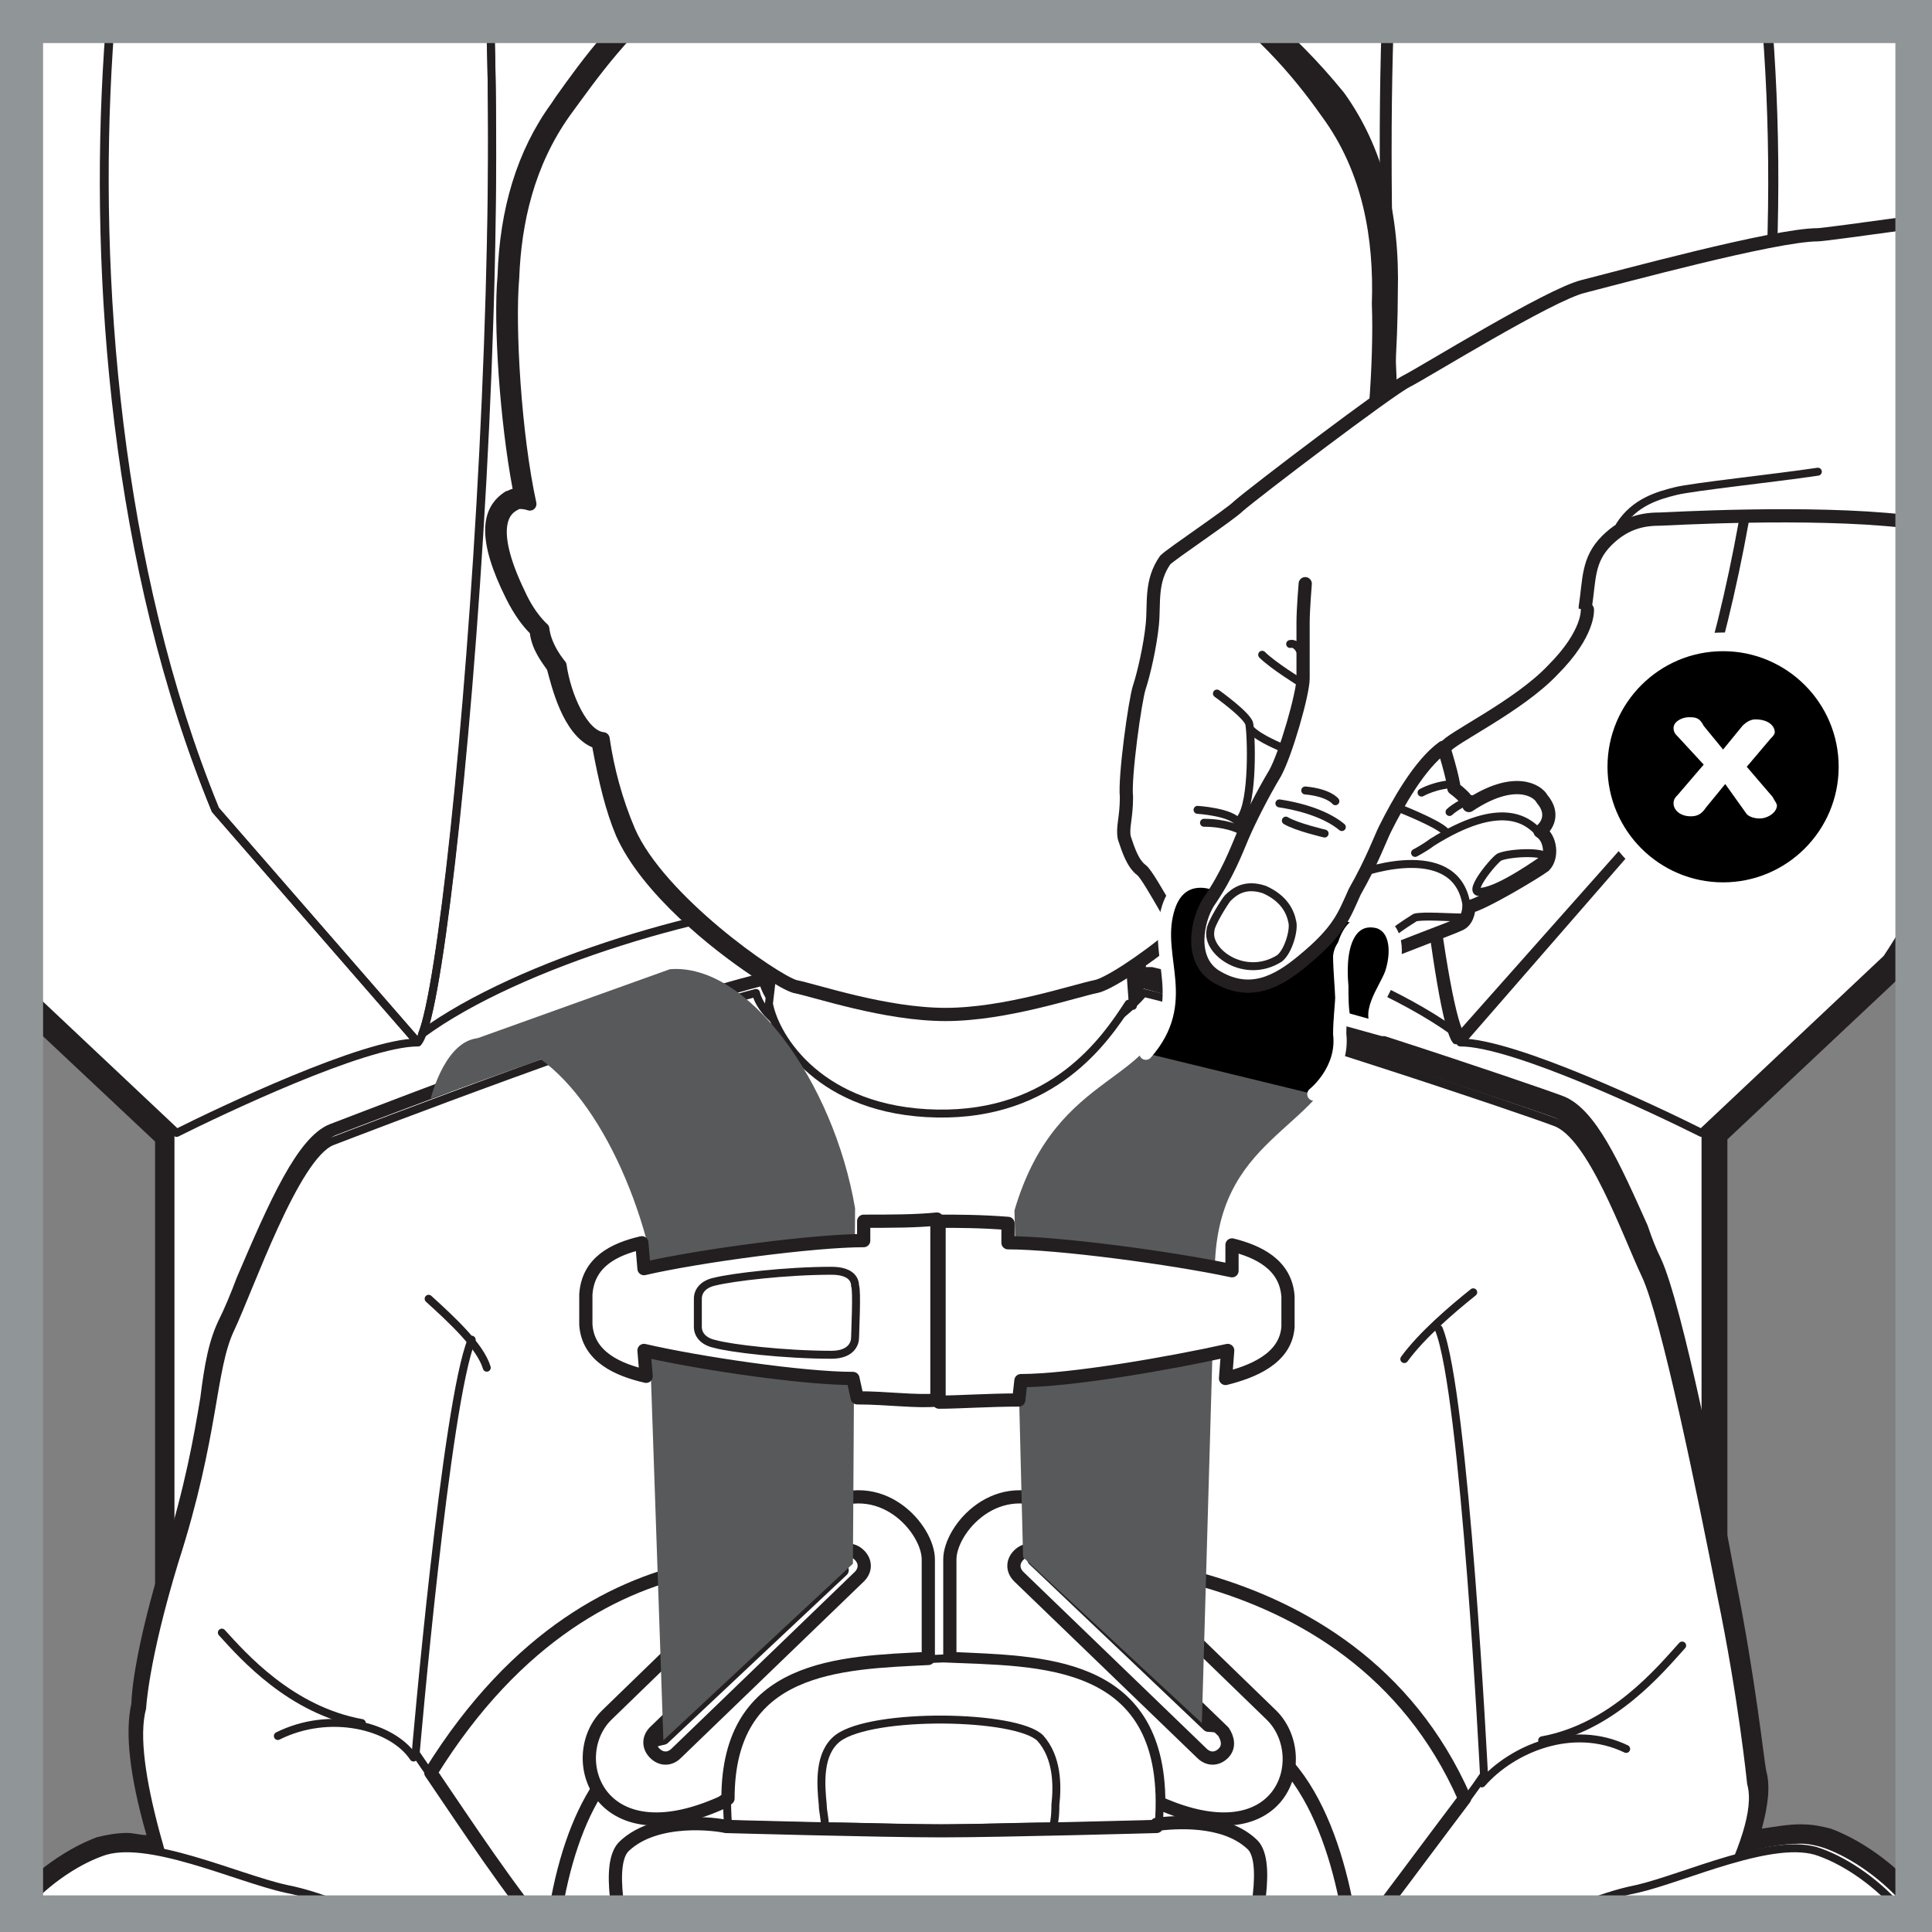 <?xml version="1.0" encoding="utf-8"?>
<!-- Generator: Adobe Illustrator 25.2.3, SVG Export Plug-In . SVG Version: 6.00 Build 0)  -->
<svg version="1.1" id="Layer_1" xmlns="http://www.w3.org/2000/svg" xmlns:xlink="http://www.w3.org/1999/xlink" x="0px" y="0px"
	 viewBox="0 0 89.7 89.7" style="enable-background:new 0 0 89.7 89.7;" xml:space="preserve">
<rect x="0" y="0" width="89.7" height="89.7" fill="#808080" stroke="none"/>
<style type="text/css">
	.st0{clip-path:url(#SVGID_2_);fill:#231F20;}
	
		.st1{clip-path:url(#SVGID_2_);fill:none;stroke:#231F20;stroke-width:0.369;stroke-linecap:round;stroke-linejoin:round;stroke-miterlimit:10;}
	.st2{clip-path:url(#SVGID_2_);fill:#FFFFFF;}
	
		.st3{clip-path:url(#SVGID_2_);fill:none;stroke:#231F20;stroke-width:0.614;stroke-linecap:round;stroke-linejoin:round;stroke-miterlimit:10;}
	.st4{clip-path:url(#SVGID_2_);fill:#58595B;}
	.st5{clip-path:url(#SVGID_2_);fill:none;stroke:#231F20;stroke-width:0.369;stroke-linecap:round;stroke-linejoin:round;}
	.st6{clip-path:url(#SVGID_2_);}
	
		.st7{clip-path:url(#SVGID_2_);fill:none;stroke:#FFFFFF;stroke-width:0.614;stroke-linecap:round;stroke-linejoin:round;stroke-miterlimit:10;}
	
		.st8{clip-path:url(#SVGID_2_);fill:none;stroke:#FFFFFF;stroke-width:0.867;stroke-linecap:round;stroke-linejoin:round;stroke-miterlimit:10;}
	.st9{fill:#909598;}
</style>
<g>
	<defs>
		<rect id="SVGID_1_" x="0" width="89.7" height="89.7"/>
	</defs>
	<clipPath id="SVGID_2_">
		<use xlink:href="#SVGID_1_"  style="overflow:visible;"/>
	</clipPath>
	<path class="st0" d="M101.6-27.5c4.8,0,9.8,3.9,10.8,18.6c1.5,24.2-3,56.7-4.2,70.2c-0.3,3.9-1.5,14.7-1.5,14.7
		c1-0.7,2.6-1.1,4.3-1.1c3.9,0,8.5,2.1,9.6,7.3c2.1,0.6,5.8,4.1,4.9,10.9l-6.3,23.2c-0.9,3.4-4,8.1-5.8,9.6
		c-1.7,1.4-14.4,10.9-19.8,30.6c3.1,6,6.6,25,7.1,30.8l-0.5,8.6c0.5,3.2-2.2,7-8.1,7H-6.6c-6.5,0-8.6-3.8-8.1-7l-0.5-8.6
		c0.5-5.7,3.9-24.1,6.9-30.5c-5.3-20-18.2-29.5-19.9-30.9c-1.8-1.6-4.9-6.2-5.8-9.6L-40.3,93c-1-6.8,2.8-10.3,4.9-10.9
		c1.2-5.2,5.8-7.3,9.6-7.3c1.7,0,3.3,0.4,4.3,1.1c0,0-1.2-10.9-1.5-14.7c-1.2-13.5-5.8-45.9-4.2-70.2c0.9-14.7,6-18.6,10.8-18.6
		c3.1,0,6.1,1.7,7.7,3.1c12.2,10.7,20.3,12.8,27,13h48.7c6.7-0.2,14.8-2.3,27-13C95.5-25.8,98.5-27.5,101.6-27.5 M101.6-28.5
		c-3.4,0-6.5,1.7-8.3,3.3c-7,6.1-15.6,12.5-26.3,12.7H18.3C7.6-12.7-1-19.1-8-25.2c-1.8-1.6-5-3.3-8.3-3.3
		c-8.7,0-11.2,10.6-11.8,19.6c-1.2,19.3,1.4,43.6,3.1,59.7c0.5,4.2,0.8,7.8,1.1,10.6c0.2,2.9,1,9.7,1.3,13c-0.9-0.3-2-0.5-3.1-0.5
		c-4.3,0-9.1,2.3-10.5,7.5c-2.6,1.2-6,5.1-5,11.8c0,0,0,0.1,0,0.1l6.3,23.2c0.9,3.5,4.1,8.4,6.1,10.1c0.1,0.1,0.2,0.2,0.4,0.3
		c11.6,9.4,16.8,21.3,19,29.7c-3.1,6.9-6.4,24.8-6.9,30.5c0,0,0,0.1,0,0.1l0.5,8.5c-0.3,1.9,0.2,3.8,1.4,5.2
		c1.1,1.3,3.4,2.9,7.7,2.9h98.7c3.2,0,5.9-1.1,7.6-3c1.2-1.4,1.8-3.3,1.5-5l0.5-8.5c0,0,0-0.1,0-0.1c-0.5-5.8-3.9-24.3-7-30.8
		c2.3-8.4,7.5-20.1,19-29.4c0.2-0.1,0.3-0.2,0.4-0.3c2.1-1.7,5.3-6.6,6.2-10.1l6.3-23.2c0,0,0-0.1,0-0.1c1-6.7-2.4-10.6-5-11.8
		c-1.4-5.2-6.2-7.5-10.5-7.5c-1.1,0-2.2,0.2-3.1,0.5c0.3-3.3,1.1-10.1,1.3-13c0.2-2.8,0.6-6.3,1.1-10.4c1.7-16.1,4.4-40.5,3.1-59.9
		C112.8-17.9,110.3-28.5,101.6-28.5"/>
	<path class="st1" d="M120.6,82.1L120.6,82.1c-1.7-7.5-10.6-8.5-14-6.1c0,0,1.2-10.9,1.5-14.7c1.2-13.5,5.7-45.9,4.2-70.2
		C110.8-33.1,98-28,93.9-24.4c-12.2,10.7-20.3,12.8-27,13H18.3c-6.7-0.2-14.8-2.3-27-13c-4.1-3.6-16.9-8.7-18.4,15.5
		c-1.5,24.2,3.1,56.7,4.2,70.2c0.3,3.9,1.5,14.7,1.5,14.7c-3.3-2.3-12-1.4-13.9,5.7l0.1,0.4c-1.6,6.9,4.8,25,16.3,31l7.2,10.3
		c-0.2,1.7,1.4,4.3,3.1,6.6c1.7,2.3,8,11.4,18.2,12.6c6.3,0.7,19.7,1.3,33.1,1c13.4,0.3,26.8-0.3,33.1-1
		c10.2-1.2,16.5-10.3,18.2-12.6c1.7-2.3,3.3-4.9,3.1-6.6l7.2-10.3C115.8,107.1,122.2,89,120.6,82.1z"/>
	<path class="st1" d="M-0.3,96.6C-8,79.1-18.7,76.2-21.4,76c-3.3-2.3-12-1.4-13.9,5.7l0.1,0.4c-1.6,6.9,4.8,25,16.3,31l7.2,10.3
		c-0.2,1.7,1.4,4.3,3.1,6.6c1.7,2.3,8,11.4,18.2,12.6c6.3,0.7,19.7,1.3,33.1,1c13.4,0.3,26.8-0.3,33.1-1
		c10.2-1.2,16.5-10.3,18.2-12.6c1.7-2.3,3.3-4.9,3.1-6.6l7.2-10.3c11.5-6,17.9-24.1,16.3-31c-1.6-7.3-10-8.4-13.6-6.3l-0.2,0.2
		c-2.7,0.2-14.7,3.5-21.1,20.6"/>
	<path class="st1" d="M85.7,96.6c3.4-9.2,8.5-14.4,12.9-17.2c1.4-14.4,6-75.8,4.8-87.9c-1.3-12.7-6.3-17.7-10-15.5
		C81.5-13.7,73.5-11.6,66.9-11.5H18.3c-6.5-0.2-14.5-2.3-26.4-12.5c-3.7-2.5-8.8,2.4-10.1,15.4c-1.2,12.1,3.4,73.6,4.8,87.9
		c4.1,2.9,9,8,13.1,17.2"/>
	<path class="st2" d="M12.5,91.3c-2.4-0.2-4.9-2.5-4.9-6.2V52.7l-8.5-7.9c0,0-0.1-0.1-0.1-0.1C-10.8,30-9.1-1.2-5.8-9.9
		c0.3-0.7,0.8-2.1,3.3-3.1c6.1-2.2,9.7-3.2,11.7-3.2c0.2,0,0.4,0,0.6,0c2.8,0.2,9.4,1,11.2,3.7c0.2,0.1,0.7,0.4,1.2,0.4
		c0,0,5.9,0.1,7.7,0.1c2.1,0,3.6,1.9,4,3.8c0.3,1.5,1.8,2.7,3,2.9c1.1,0.2,3.5,0.4,5.2,0.4c0.2,0,0.4,0,0.6,0h1.6c0.2,0,0.4,0,0.7,0
		c1.6,0,4.1-0.2,5.2-0.4c1.2-0.3,2.7-1.4,3-2.9c0.4-1.8,1.9-3.8,4-3.8c1.8,0,7.7-0.1,7.7-0.1c0.6,0,1.1-0.3,1.2-0.4
		c1.9-2.7,8.5-3.5,11.2-3.7c0.2,0,0.3,0,0.5,0c2.1,0,5.7,1,11.7,3.2c2.5,0.9,3.1,2.3,3.3,3.1c3.3,8.7,4.9,39.9-4.9,54.6
		c0,0,0,0.1-0.1,0.1l-8.5,7.9v32.4c0,3.7-2.5,6-4.9,6.2c0,0,0,0,0,0H12.5z"/>
	<path class="st0" d="M77.9-15.7c2,0,5.6,1,11.6,3.2c2.2,0.8,2.8,2,3,2.8c3.1,8.3,5.1,39.2-4.9,54.2L79,52.5v32.6
		c0,3.3-2.1,5.5-4.4,5.7H46.4h-5.6H12.5c-2.3-0.2-4.4-2.4-4.4-5.7V52.5l-8.6-8.1c-10-14.9-8-45.9-4.9-54.2c0.3-0.8,0.8-1.9,3-2.8
		c6-2.2,9.6-3.2,11.6-3.2c0.2,0,0.4,0,0.5,0c4,0.3,9.4,1.3,10.9,3.5c0,0,0.7,0.6,1.6,0.6c0,0,5.9,0.1,7.7,0.1c1.8,0,3.1,1.7,3.5,3.4
		c0.4,1.7,2,3,3.4,3.3c1.2,0.3,3.7,0.5,5.3,0.5c0.2,0,0.5,0,0.7,0h1.6c0.2,0,0.4,0,0.7,0c1.6,0,4.1-0.2,5.3-0.5
		c1.4-0.3,3-1.6,3.4-3.3c0.4-1.7,1.8-3.4,3.5-3.4c1.8,0,7.7-0.1,7.7-0.1c0.9,0,1.6-0.6,1.6-0.6c1.5-2.3,7-3.2,10.9-3.5
		C77.6-15.7,77.7-15.7,77.9-15.7 M77.9-16.7c-0.2,0-0.4,0-0.6,0c-3.5,0.3-9.6,1.1-11.5,3.8c-0.2,0.1-0.5,0.3-0.9,0.3
		c-0.1,0-6,0.1-7.7,0.1c-2.3,0-4.1,2.1-4.5,4.2C52.4-7,51.1-6,50.1-5.8C49-5.6,46.7-5.4,45-5.4c-0.2,0-0.4,0-0.6,0c0,0,0,0-0.1,0
		h-1.6c0,0,0,0,0,0c-0.2,0-0.4,0-0.6,0c-1.6,0-4-0.2-5.1-0.4C36-6,34.8-7,34.5-8.3c-0.4-2-2.2-4.2-4.5-4.2c-1.7,0-7.6-0.1-7.7-0.1
		c-0.3,0-0.7-0.2-0.9-0.3c-2-2.7-8.1-3.5-11.6-3.8c-0.2,0-0.4,0-0.6,0c-2.1,0-5.8,1-11.9,3.3c-2.4,0.9-3.2,2.2-3.6,3.3
		c-1.6,4.1-2.9,14-2.5,25C-8.5,24-7,36.5-1.3,45c0,0.1,0.1,0.1,0.2,0.2l8.3,7.8v32.1c0,4,2.7,6.5,5.3,6.7c0,0,0.1,0,0.1,0h28.3h5.6
		h28.3c0,0,0.1,0,0.1,0c2.6-0.2,5.3-2.7,5.3-6.7V52.9l8.3-7.8c0.1-0.1,0.1-0.1,0.2-0.2c3.1-4.7,7-13.7,7.5-30.1
		c0.4-11-1-20.9-2.5-25c-0.4-1.1-1.2-2.4-3.6-3.3C83.7-15.7,80-16.7,77.9-16.7"/>
	<path class="st1" d="M92.5-9.7c-0.3-0.8-0.8-1.9-3-2.8c-6.5-2.4-10.2-3.4-12.1-3.2c-0.1,0-0.3,0-0.4,0.1l-0.1,0.2
		c4.4-0.8,9.6,30.4,0.3,53l-9.4,10.8c2.5,0,9.2,3.2,11.2,4.2l8.6-8.1C97.6,29.5,95.7-1.4,92.5-9.7z"/>
	<path class="st1" d="M21.1-11.9c-0.3-0.1-0.4-0.3-0.4-0.3c-1.4-2.2-6.6-2.8-10.5-3.5l0.1,0.2C5.9-16.2,0.8,15,10,37.6l9.4,10.8
		c1.7-1.6,5.7-48.1,1.8-59.9C21.2-11.6,21.1-11.7,21.1-11.9z"/>
	<path class="st1" d="M77.1,37.6c9.3-22.5,4.1-53.8-0.3-53l0.1-0.2c-3.9,0.6-9.1,1.3-10.5,3.5c0,0-0.1,0.1-0.4,0.2
		c0,0.2-0.1,0.3-0.1,0.3c-3.9,11.7,0.1,57.9,1.7,59.9L77.1,37.6z"/>
	<path class="st1" d="M66.1-11.6c0,0,0-0.1,0.1-0.3c-0.3,0.2-0.7,0.3-1.2,0.3c0,0-5.9,0.1-7.7,0.1c-1.8,0-3.1,1.7-3.5,3.4
		c-0.4,1.7-2,3-3.4,3.3c-1.4,0.3-4.5,0.5-5.9,0.4h-1.6c-1.5,0.1-4.5-0.1-5.9-0.4c-1.4-0.3-3-1.6-3.4-3.3c-0.4-1.7-1.8-3.4-3.5-3.4
		c-1.8,0-7.7-0.1-7.7-0.1c-0.5,0-0.9-0.2-1.2-0.3v0c0,0.2,0.1,0.2,0.1,0.2C24.9-0.2,21.3,44,19.6,48c4.5-3.3,13.6-6,19.3-6.3h-0.6
		c0,0,2.1-0.1,5.3-0.1c3.2,0,5.3,0.1,5.3,0.1h-0.6c5.8,0.3,15.2,3.1,19.6,6.5C66.1,46.3,62.2,0.1,66.1-11.6z"/>
	<path class="st1" d="M10,37.6c-9.3-22.5-4.1-53.8,0.3-53l-0.1-0.2c-0.1,0-0.3-0.1-0.4-0.1c-1.8-0.2-5.5,0.8-12.1,3.2
		c-2.2,0.8-2.7,2-3,2.8c-3.1,8.3-5.1,39.2,4.9,54.2l8.6,8.1c2-1,8.7-4.2,11.2-4.2L10,37.6z"/>
	<path class="st2" d="M13.1,142.7c-1.2,0-2.2-0.1-3-0.4c-1.3-0.4-2.4-1.1-3.3-1.9c-0.3-0.2-0.5-0.5-0.7-0.7c-0.4-0.5-0.7-0.9-1-1.3
		c-0.3-0.4-0.6-0.8-0.8-1c-0.1-0.1-0.2-0.2-0.4-0.4l-0.1-0.1c-0.1-0.2-0.3-0.4-0.4-0.6c-0.1-0.2-0.3-0.5-0.4-0.8c0,0,0-0.1-0.1-0.1
		c-0.2-0.4-0.3-0.7-0.4-1c-0.2-0.4-0.4-1.2-0.4-2.3c0-0.2,0-0.4,0-0.6c0-1.9,0.2-4.5,0.8-5.4c0.1-0.1,0.2-0.3,0.3-0.4
		c0.1-0.2,0.3-0.4,0.4-0.6c0.8-1.7,1.2-3.5,1.2-3.5c0.4-2-1.4-7.3-2.9-11.6l-0.1-0.4c-0.1-0.4-0.4-0.8-0.6-1.1
		c-0.3-0.4-0.6-0.8-0.7-1.3c-0.1-0.4-0.1-0.9-0.1-1.5c0-0.5,0-1.1-0.1-1.6c-0.3-1.4-0.5-2.5-0.7-3.4c-0.5-2.5-0.8-3.8-0.9-6.8
		c-0.2-4.2,3.4-7.3,6-8.3c0.4-0.1,0.8-0.2,1.2-0.2c0.4,0,0.8,0,1.4,0.1c-0.9-3.1-1.1-5.2-0.8-6.5c0,0,0.1-2.2,1.5-6.8
		c1-3.2,1.4-5.6,1.7-7.3c0.3-1.5,0.5-2.7,0.9-3.6c0.2-0.4,0.5-1.1,0.8-1.9c1.4-3.5,2.7-6.4,4.1-6.9c3.4-1.3,14.7-5.6,19.7-6.9
		c0,0,0.1,0,0.1,0c0.1,0,0.1,0,0.2,0c0,0,0.1,0.1,0.1,0.1l0-0.4c-2-1.3-5.5-4.1-6.6-6.7c-0.5-1.2-0.9-2.5-1.2-4.2
		c-1.2-0.4-1.8-2.3-2.1-3.6c-0.2-0.2-0.7-0.9-0.8-1.7c-0.2-0.2-0.7-0.7-1.1-1.6c-1.5-3.2-0.8-4.1-0.1-4.6c0.1-0.1,0.3-0.1,0.5-0.1
		c-0.6-3.2-1-7.9-0.7-10.2c0.1-3.1,0.9-5.7,2.5-7.9l0.2-0.3c2.5-3.5,6.6-9.3,17.1-9.3c7.9,0,14.2,3.2,18.7,9.5
		c1.7,2.4,2.6,5.5,2.5,9.2c0,2.2-0.2,6.4-0.7,8.9c0,0,0.1,0,0.1,0c0.2,0,0.4,0,0.5,0.1c0.7,0.5,1.5,1.4-0.1,4.6
		c-0.4,0.9-0.9,1.4-1.1,1.6c-0.1,0.8-0.6,1.5-0.8,1.7c-0.2,1.3-1,3.4-2.3,3.6c-0.3,1.6-0.6,3-1.1,4.2c-1.1,2.5-4.3,5.1-6.2,6.4
		l0.1,0.8c0,0,0.1-0.1,0.1-0.1c0.1-0.1,0.2-0.1,0.3-0.1c0,0,0.1,0,0.1,0c5.4,1.4,17.8,5.5,19.1,6c1.5,0.6,2.7,3.5,3.8,5.8
		c0.2,0.6,0.5,1.1,0.7,1.5c1,2.1,2.8,11.1,3.5,14.9c0.9,4.7,1.4,8.7,1.4,8.8c0.2,0.7,0.1,1.7-0.4,3.1c0.9-0.2,1.7-0.3,2.3-0.3
		c0.5,0,0.9,0.1,1.2,0.2c2.6,0.9,6.2,4.1,6,8.3c-0.1,2.8-0.4,4.2-0.9,6.3c-0.2,1-0.5,2.2-0.8,3.8c-0.1,0.4-0.1,1-0.1,1.6
		c0,0.6,0,1.1-0.1,1.5c-0.2,0.6-0.5,1-0.7,1.3c-0.2,0.3-0.5,0.6-0.6,1.1l-0.1,0.3c-1.5,4.3-3.4,9.6-3,11.7c0,0,0.4,1.9,1.2,3.6
		c0.1,0.1,0.2,0.3,0.4,0.5c0.1,0.2,0.2,0.3,0.3,0.5c0,0,0.1,0.1,0.1,0.1c0.1,0.2,0.1,0.3,0.2,0.5c0,0.1,0,0.2,0.1,0.2
		c0.2,0.9,0.4,2.4,0.4,3.9c0,1-0.1,2.8-0.5,3.6c-0.1,0.2-0.2,0.5-0.3,0.9l-0.1,0.2c-0.1,0.3-0.3,0.5-0.4,0.7
		c-0.2,0.2-0.3,0.4-0.4,0.6l-0.1,0.1c-0.1,0.2-0.3,0.3-0.4,0.4c-0.2,0.2-0.5,0.5-0.7,0.9l-0.1,0.1c-0.1,0.2-0.3,0.4-0.4,0.6
		c-0.9,1.1-2.2,2.5-4.7,3.3c-0.7,0.2-1.7,0.4-2.8,0.4c-4,0-9.7-1.7-11.7-2.6c-0.2-0.1-0.3-0.1-0.4-0.2c-0.1-0.1-0.3-0.2-0.4-0.3
		c-0.2-0.2-0.4-0.4-0.5-0.7c-0.2-0.4-0.4-1.1-0.5-2c0-0.3-0.1-0.6-0.1-0.8c0-0.6,0-1.2,0.1-1.7c0.1-0.6,0.2-1.1,0.4-1.5
		c0.1-0.2,0.2-0.5,0.3-0.8l0.4,0l-0.3-0.1c0.1-0.3,0.2-0.5,0.3-0.8c0-0.3,0.1-0.5,0.2-0.8l0.2-1c0.1-0.3,0.1-0.6,0.2-0.9
		c0.1-0.3,0.2-0.6,0.2-0.9c0.2-0.7,0.4-1.3,0.6-1.9c0.2-0.7,0.4-1.2,0.6-1.6c0.2-0.4,0.4-0.8,0.6-1l0.2-0.4l-0.8-0.8
		c-0.1-0.1-0.1-0.2-0.1-0.3l0.5-4.3c-0.1-0.2-0.1-0.7,0.3-2.7c0.1-0.6,0.2-1.5,0.3-2.2c0.1-0.7,0.1-1.4,0.2-2c0-0.2,0.2-1.2,0.3-2
		c0.1-0.7,0.2-1.3,0.2-1.4c0.8-4.9,0.6-6.3,0.3-6.7c-0.4,0.2-0.9,0.4-1.4,0.5c0,0-0.1,0-0.1,0c0,0,0,0-0.1,0
		c-0.2,0.1-0.4,0.1-0.6,0.2c-0.1,0-5.7,0.7-9.5,0.7c-1,0-1.9-0.1-2.5-0.1c-0.1,0-0.2-0.1-0.3-0.2c-4.1,0.3-7.7,0.5-10.8,0.5
		c-2,0-4.3-0.1-6.7-0.2c-0.5,0.1-1.3,0.1-2.3,0.1c-3.8,0-9.4-0.6-9.5-0.6c-0.2,0-0.4-0.1-0.6-0.2c0,0,0,0-0.1,0c0,0-0.1,0-0.1,0
		c-0.5-0.2-0.9-0.3-1.3-0.5c0,0-0.1,0-0.1,0.1c-0.5,0.6-0.4,2.9,0.2,6.8c0,0.2,0.1,0.8,0.2,1.5c0.1,0.8,0.2,1.7,0.2,2
		c0.1,0.6,0.2,1.3,0.2,2c0.1,0.8,0.2,1.6,0.3,2.3c0.4,2,0.3,2.5,0.2,2.7l0.4,4.3c0,0.1,0,0.2-0.1,0.3l-0.8,0.8l0.2,0.4
		c0.2,0.3,0.3,0.6,0.5,1c0.2,0.5,0.4,1,0.6,1.6c0.2,0.6,0.4,1.2,0.6,1.8c0.1,0.4,0.2,0.7,0.2,0.9c0.1,0.4,0.2,0.7,0.2,0.9l0.2,1
		c0.1,0.3,0.1,0.5,0.1,0.7l-0.3,0.1l0.3,0c0.1,0.2,0.2,0.5,0.3,0.8l-0.3,0.2l0.3-0.1c0.1,0.3,0.2,0.5,0.3,0.8
		c0.2,0.4,0.3,0.9,0.4,1.5c0.1,0.5,0.1,1.1,0.1,1.7c-0.1,1.2-0.3,2.3-0.6,2.9c-0.1,0.2-0.2,0.4-0.4,0.6c-0.1,0.1-0.2,0.2-0.3,0.2
		c-0.2,0.1-0.3,0.2-0.5,0.2c-0.6,0.3-1.6,0.6-2.7,0.9c-0.6,0.2-1.2,0.3-1.9,0.5c-1.1,0.3-2.1,0.5-3.1,0.6c-0.8,0.1-1.5,0.2-2.1,0.3
		c-0.4,0-0.7,0.1-1,0.1C13.5,142.6,13.3,142.7,13.1,142.7"/>
	<path class="st0" d="M43.2-4.2c10.5,0,15.8,5.7,18.4,9.4c2,2.7,2.5,6,2.4,8.9c0,2.6-0.2,7.1-0.8,9.3c0.2-0.1,0.4-0.1,0.6-0.1
		c0.1,0,0.3,0,0.3,0.1c0.4,0.2,1.4,0.9-0.2,4.2c-0.5,1.1-1.1,1.6-1.1,1.6c-0.1,0.9-0.8,1.7-0.8,1.7c-0.2,1.4-1,3.4-2.1,3.4
		c0,0-0.1,0-0.1,0c-0.2,1.4-0.6,2.9-1.2,4.3c-1,2.4-4.2,5-6.2,6.3l0.1,1.7c0.2-0.2,0.5-0.5,0.6-0.7c5.4,1.4,17.8,5.5,19.1,6
		c1.7,0.7,3.3,5.2,4.2,7.1c0.9,1.9,2.6,10.2,3.5,14.8c0.9,4.8,1.4,8.8,1.4,8.8c0.2,0.9-0.1,2.1-0.6,3.5c1-0.3,2-0.5,2.9-0.5
		c0.4,0,0.8,0.1,1.1,0.2c2.5,0.9,5.9,4,5.8,8c-0.2,4.1-0.8,5-1.8,10.1c-0.2,0.9,0,2.4-0.2,3c-0.3,1-1,1.4-1.4,2.4
		c-1.6,4.5-3.5,10-3.1,12.1c0,0,0.4,1.9,1.2,3.7c0.1,0.2,0.3,0.4,0.4,0.5c0,0,0,0,0,0c0.1,0.2,0.2,0.3,0.3,0.4c0,0,0,0.1,0.1,0.1
		c0.1,0.1,0.1,0.2,0.1,0.4c0,0.1,0,0.1,0.1,0.2c0.2,0.9,0.4,2.4,0.4,3.8c0,1.5-0.1,2.8-0.5,3.4c0,0,0,0,0,0
		c-0.1,0.3-0.2,0.6-0.3,0.9c0,0.1,0,0.1-0.1,0.1c-0.1,0.3-0.3,0.5-0.4,0.7c0,0,0,0,0,0c-0.1,0.2-0.3,0.4-0.4,0.6
		c0,0-0.1,0.1-0.1,0.1c-0.1,0.1-0.2,0.3-0.3,0.3c-0.3,0.2-0.5,0.5-0.8,0.9c-0.1,0.2-0.3,0.4-0.5,0.6c-0.9,1.1-2.1,2.4-4.5,3.2
		c-0.8,0.2-1.7,0.4-2.7,0.4c-4.1,0-9.7-1.7-11.5-2.5c-0.1-0.1-0.3-0.1-0.4-0.2c0,0,0,0,0,0c-0.1-0.1-0.2-0.1-0.3-0.2c0,0,0,0,0,0
		c-0.2-0.2-0.3-0.3-0.4-0.5c-0.2-0.4-0.4-1.1-0.5-1.9c0-0.3,0-0.5-0.1-0.8c0-0.6,0-1.1,0.1-1.7c0.1-0.5,0.2-1,0.3-1.4
		c0.1-0.2,0.2-0.5,0.3-0.8c0,0,0-0.1,0.1-0.1c0.1-0.3,0.2-0.5,0.3-0.8v0c0,0,0-0.1,0-0.1c0-0.2,0.1-0.5,0.2-0.7c0-0.1,0-0.1,0-0.2
		c0.1-0.2,0.1-0.5,0.2-0.7c0,0,0-0.1,0-0.1c0.1-0.3,0.1-0.6,0.2-0.9c0,0,0,0,0-0.1c0.1-0.3,0.2-0.6,0.2-0.8c0,0,0-0.1,0-0.1
		c0.2-0.6,0.4-1.2,0.6-1.8c0,0,0,0,0,0c0.2-0.6,0.4-1.1,0.6-1.6c0.2-0.4,0.4-0.7,0.5-1l0.3-0.6l-1-1l0.5-4.4c0,0,0,0,0,0
		c0,0-0.2-0.1,0.3-2.5c0.3-1.2,0.3-3,0.5-4.3c0.1-0.4,0.4-3,0.4-3.4c0.8-5.2,0.6-6.8,0.1-7.1c-0.5,0.2-1,0.4-1.5,0.6
		c0,0,0-0.1,0-0.1c-0.2,0.1-0.5,0.2-0.7,0.3c0,0-5.6,0.7-9.4,0.7c-1,0-1.8,0-2.4-0.1c0,0,0.2-0.1,0.4-0.3c-4,0.3-8,0.5-11.5,0.5
		c-2.1,0-4.4-0.1-6.7-0.2c-0.6,0.1-1.4,0.1-2.3,0.1c-3.8,0-9.4-0.6-9.4-0.6c-0.2,0-0.5-0.1-0.7-0.2c0,0,0,0,0,0.1
		c-0.5-0.2-1-0.3-1.4-0.5c-0.8,0.1-1.1,1.5-0.3,7.3c0.1,0.4,0.3,3,0.4,3.4c0.2,1.3,0.3,3,0.5,4.3c0.5,2.4,0.3,2.5,0.2,2.5h0l0.5,4.4
		l-1,1l0.3,0.6c0.2,0.3,0.3,0.6,0.5,1h0v0c0.2,0.5,0.4,1,0.6,1.6c0,0,0,0,0,0c0.2,0.6,0.4,1.2,0.5,1.8c0,0,0,0.1,0,0.1
		c0.1,0.3,0.1,0.6,0.2,0.8c0,0,0,0,0,0.1c0.1,0.3,0.1,0.6,0.2,0.9c0,0,0,0.1,0,0.1c0.1,0.2,0.1,0.5,0.2,0.7c0,0.1,0,0.1,0,0.2
		c0.1,0.3,0.1,0.5,0.1,0.7c0,0,0,0.1,0,0.1c0.1,0.3,0.2,0.6,0.3,0.8c0,0,0,0.1,0,0.1c0.1,0.3,0.2,0.6,0.3,0.8
		c0.2,0.4,0.3,0.8,0.3,1.4c0.1,0.5,0.1,1.1,0.1,1.7c-0.1,1.1-0.3,2.2-0.6,2.7c-0.1,0.2-0.2,0.4-0.4,0.5c0,0,0,0,0,0l0,0
		c-0.1,0.1-0.2,0.1-0.3,0.2c0,0,0,0,0,0c-0.1,0.1-0.2,0.1-0.4,0.2c-0.6,0.3-1.5,0.6-2.6,0.9c-0.6,0.2-1.2,0.3-1.9,0.5
		c-1,0.2-2.1,0.5-3.1,0.6c-0.7,0.1-1.4,0.2-2.1,0.3c-0.3,0-0.7,0.1-1,0.1c-0.2,0-0.4,0-0.6,0c-1.1,0-2.1-0.1-2.9-0.4
		c-1.4-0.5-2.4-1.2-3.2-1.9c-0.3-0.2-0.5-0.5-0.7-0.7c-0.8-0.9-1.3-1.8-1.8-2.3v0c-0.1-0.1-0.2-0.2-0.3-0.3c0,0-0.1-0.1-0.1-0.1
		c-0.1-0.2-0.3-0.3-0.4-0.6c0,0,0,0,0,0c-0.1-0.2-0.3-0.5-0.4-0.7c0,0,0-0.1,0-0.1c0,0,0,0,0-0.1c-0.1-0.3-0.2-0.6-0.3-0.9
		c0,0,0,0,0,0c-0.2-0.4-0.4-1.3-0.4-2.2c0-0.2,0-0.4,0-0.6c0-2,0.3-4.4,0.7-5.2l0,0c0.1-0.1,0.2-0.3,0.3-0.4c0,0,0,0,0,0
		c0.1-0.2,0.2-0.3,0.4-0.5h0c0.8-1.8,1.3-3.7,1.3-3.7c0.4-2.2-1.5-7.6-3-12.2c-0.3-1-1.1-1.4-1.3-2.4c-0.2-0.7,0-2.1-0.1-3.1
		C-0.4,99-0.8,98-1,93.9c-0.2-3.9,3.3-7,5.8-8c0.3-0.1,0.7-0.2,1.1-0.2c0.6,0,1.2,0.1,1.8,0.2c-0.8-2.8-1.3-5.4-0.9-6.9
		c0,0,0.1-2.2,1.5-6.8c1.8-6,1.6-8.9,2.6-10.8c0.9-1.9,3-8,4.7-8.7c1.3-0.5,14.3-5.5,19.7-6.9c0.1,0.3,0.3,0.7,0.7,1.1
		c-0.1-0.2-0.1-0.3-0.2-0.5l0.2-1.4c-1.9-1.2-5.5-4-6.7-6.6c-0.6-1.4-1-3-1.2-4.3c-1.1-0.1-1.8-2.1-2-3.4c0,0-0.8-0.7-0.8-1.7
		c0,0-0.6-0.5-1.1-1.6c-1.6-3.3-0.6-3.9-0.2-4.2c0.1-0.1,0.2-0.1,0.3-0.1c0.1,0,0.2,0,0.4,0c-0.7-3.2-1.1-8.2-0.8-10.5
		c0.1-2.6,0.7-5.3,2.4-7.7C28.6,1.8,32.6-4.2,43.2-4.2 M43.2-4.9C32.5-4.9,28.3,1,25.8,4.5l-0.2,0.3c-1.6,2.2-2.4,4.9-2.5,8
		c-0.2,2.2,0.1,6.7,0.7,9.9c-0.1,0-0.2,0.1-0.3,0.1c-1.3,0.8-1.3,2.4,0,5c0.4,0.8,0.8,1.3,1.1,1.6c0.1,0.8,0.6,1.4,0.8,1.7
		c0.2,0.7,0.7,3,2.1,3.6c0.3,1.6,0.6,2.9,1.1,4.1c1.2,2.7,4.5,5.3,6.3,6.5c-5.1,1.3-16.2,5.6-19.6,6.9c-1.5,0.6-2.8,3.6-4.3,7.1
		c-0.3,0.8-0.6,1.5-0.8,1.9c-0.5,1-0.7,2.1-0.9,3.7C9,66.7,8.6,69,7.6,72.2c-1.3,4.2-1.5,6.4-1.5,6.9c-0.3,1.3-0.1,3.3,0.7,6.1
		c-0.3,0-0.6-0.1-0.9-0.1c-0.5,0-1,0.1-1.4,0.2c-2.7,1-6.4,4.3-6.2,8.6c0.1,3,0.4,4.4,0.9,6.9c0.2,0.9,0.4,2,0.7,3.4
		c0.1,0.4,0.1,1,0.1,1.5c0,0.6,0,1.2,0.1,1.6c0.2,0.6,0.5,1.1,0.8,1.4c0.2,0.3,0.4,0.6,0.6,1l0.1,0.4c1.4,4.2,3.2,9.5,2.9,11.4
		c0,0-0.4,1.8-1.2,3.4c-0.1,0.2-0.3,0.4-0.4,0.5c-0.1,0.2-0.2,0.3-0.3,0.5c-0.6,1-0.8,3.9-0.8,5.5c0,0.2,0,0.4,0,0.6
		c0.1,1.1,0.2,2,0.5,2.5c0.1,0.3,0.2,0.6,0.4,0.9c0,0,0,0,0,0.1c0,0,0,0.1,0.1,0.1c0.1,0.3,0.3,0.5,0.4,0.8c0.1,0.2,0.3,0.4,0.5,0.6
		l0.1,0.1c0.2,0.2,0.3,0.3,0.4,0.4c0,0,0,0,0,0c0.2,0.2,0.5,0.5,0.7,0.9c0.3,0.4,0.6,0.8,1,1.3c0.2,0.3,0.5,0.5,0.7,0.8
		c1,0.9,2.1,1.5,3.4,2c0.8,0.3,1.9,0.4,3.1,0.4c0.2,0,0.4,0,0.7,0c0.3,0,0.7,0,1.1-0.1c0.7-0.1,1.4-0.2,2.2-0.3
		c1-0.2,2.1-0.4,3.2-0.6c0.6-0.2,1.3-0.3,1.9-0.5c1.1-0.3,2.1-0.7,2.7-1c0.2-0.1,0.3-0.2,0.5-0.2c0,0,0,0,0,0
		c0.1-0.1,0.2-0.2,0.4-0.3c0,0,0,0,0,0c0.2-0.2,0.4-0.5,0.5-0.7c0.4-0.6,0.6-1.8,0.7-3c0-0.6,0-1.2-0.1-1.8
		c-0.1-0.6-0.2-1.1-0.4-1.6c-0.1-0.2-0.2-0.5-0.3-0.8l0,0l0-0.1c-0.1-0.2-0.2-0.5-0.3-0.8c0,0,0,0,0-0.1c0-0.2-0.1-0.5-0.1-0.7
		l0-0.1c-0.1-0.3-0.1-0.5-0.2-0.7l0-0.1c-0.1-0.3-0.1-0.6-0.2-0.9l0-0.1c-0.1-0.3-0.1-0.6-0.2-0.9l0-0.1c-0.2-0.6-0.4-1.3-0.6-1.8
		c-0.2-0.7-0.4-1.2-0.6-1.7c-0.2-0.4-0.4-0.8-0.6-1.1l-0.1-0.1l0.6-0.6c0.1-0.1,0.2-0.3,0.2-0.6l-0.4-4.2c0.1-0.3,0.1-1-0.2-2.8
		c-0.1-0.6-0.2-1.4-0.3-2.2c-0.1-0.7-0.1-1.4-0.2-2c0-0.2-0.1-1.2-0.2-1.9c-0.1-0.7-0.1-1.3-0.2-1.5c-0.7-4.8-0.5-6.1-0.3-6.5
		c0.4,0.2,0.8,0.3,1.1,0.4c0.1,0,0.1,0,0.2,0c0.2,0.1,0.4,0.1,0.6,0.2c0.2,0,5.7,0.7,9.5,0.7c1,0,1.7,0,2.3-0.1
		c2.4,0.1,4.6,0.2,6.6,0.2c3,0,6.5-0.2,10.6-0.5c0.1,0.1,0.2,0.2,0.4,0.2c0.6,0.1,1.4,0.2,2.5,0.2c3.8,0,9.3-0.6,9.5-0.7
		c0.2,0,0.4-0.1,0.6-0.2c0.1,0,0.1,0,0.2,0c0.3-0.1,0.7-0.2,1.1-0.4c0.1,0.5,0.2,2-0.5,6.2c0,0.2-0.1,0.8-0.2,1.5
		c-0.1,0.8-0.2,1.7-0.2,1.9c-0.1,0.6-0.2,1.3-0.2,2c-0.1,0.8-0.2,1.6-0.3,2.2c-0.4,1.8-0.4,2.4-0.3,2.8l-0.5,4.2
		c0,0.2,0,0.4,0.2,0.6l0.6,0.6l-0.1,0.1c-0.2,0.3-0.4,0.6-0.6,1c-0.2,0.5-0.4,1-0.6,1.6c-0.2,0.6-0.4,1.2-0.6,1.9c0,0,0,0,0,0
		c-0.1,0.3-0.2,0.6-0.2,0.9l0,0.1c-0.1,0.3-0.2,0.6-0.2,0.9l0,0.1l0,0c-0.1,0.2-0.1,0.5-0.2,0.7l0,0.2c-0.1,0.3-0.1,0.5-0.2,0.7
		c0,0,0,0.1,0,0.1c-0.1,0.3-0.2,0.5-0.3,0.7l0,0.1l0,0.1c-0.1,0.3-0.2,0.5-0.3,0.7c-0.2,0.4-0.3,0.9-0.4,1.6
		c-0.1,0.5-0.1,1.1-0.1,1.8c0,0.3,0,0.6,0.1,0.9c0.1,0.6,0.2,1.5,0.6,2.1c0.1,0.3,0.3,0.5,0.5,0.7c0,0,0,0,0,0
		c0.1,0.1,0.2,0.2,0.3,0.3c0,0,0,0,0,0c0.1,0.1,0.3,0.2,0.5,0.2c2,0.9,7.7,2.6,11.8,2.6c1.2,0,2.1-0.1,2.9-0.4
		c2.5-0.8,3.9-2.3,4.8-3.4c0.2-0.2,0.3-0.4,0.4-0.6l0.1-0.1c0.3-0.4,0.5-0.7,0.7-0.8c0.1-0.1,0.2-0.2,0.4-0.4l0.1-0.1
		c0.2-0.2,0.3-0.4,0.5-0.6c0.1-0.2,0.3-0.5,0.4-0.8l0.1-0.2c0.2-0.3,0.3-0.6,0.4-0.9c0.5-0.9,0.5-2.7,0.5-3.7c0-1.5-0.2-3-0.4-4
		c0-0.1,0-0.2-0.1-0.3c-0.1-0.2-0.1-0.3-0.2-0.5c0-0.1-0.1-0.1-0.1-0.2c-0.1-0.1-0.2-0.3-0.3-0.5c-0.1-0.2-0.2-0.3-0.4-0.5
		c-0.8-1.7-1.2-3.5-1.2-3.5c-0.4-1.9,1.5-7.2,3-11.5l0.1-0.3c0.1-0.4,0.3-0.7,0.6-1c0.3-0.4,0.6-0.8,0.8-1.4c0.1-0.4,0.1-1,0.1-1.6
		c0-0.5,0-1.1,0.1-1.5c0.3-1.6,0.6-2.8,0.8-3.8c0.5-2.2,0.8-3.5,1-6.4c0.2-4.3-3.5-7.6-6.2-8.6c-0.4-0.1-0.8-0.2-1.4-0.2
		s-1.1,0.1-1.8,0.2c0.3-1.1,0.4-2,0.2-2.7c-0.1-0.5-0.5-4.3-1.4-8.8c-0.7-3.8-2.5-12.9-3.5-15c-0.2-0.4-0.4-0.9-0.6-1.5
		c-1.3-2.9-2.4-5.4-3.9-6c-1.3-0.5-13.7-4.7-19.1-6c-0.1,0-0.1,0-0.2,0c0,0,0,0-0.1,0l0-0.1c1.9-1.3,5-3.9,6.1-6.4
		c0.5-1.1,0.9-2.4,1.1-4c1.5-0.4,2.1-2.9,2.3-3.7c0.3-0.3,0.7-0.9,0.8-1.7c0.2-0.3,0.7-0.8,1.1-1.6c1.3-2.6,1.2-4.2,0-5
		c-0.1-0.1-0.3-0.1-0.4-0.2c0.5-2.5,0.7-6.4,0.7-8.6c0.1-3.7-0.7-6.8-2.5-9.3C57.6-1.6,51.2-4.9,43.2-4.9"/>
	<path class="st2" d="M81.3,82.8c0,0-0.4-4-1.4-8.8c-0.9-4.6-2.6-12.9-3.5-14.8c-0.9-1.9-2.5-6.5-4.2-7.1c-1.3-0.5-13.7-4.7-19.1-6
		c-1.2,1.4-3.8,3.4-9.6,3.3c-5.7-0.1-8.1-2-8.4-3.3c-5.4,1.4-18.4,6.4-19.7,6.9c-1.7,0.7-3.8,6.8-4.7,8.7c-0.9,1.9-0.7,4.9-2.6,10.8
		c-1.4,4.6-1.5,6.8-1.5,6.8c-0.7,2.6,1.4,8.6,2.9,12.7c0.7,2,6.2,5.4,6.6,7.2c6.7,1,17.4,2.2,26.1,2.2c9.7-0.1,23.3-1.6,30.5-2.5
		c2-1.1,3.1-2.1,3.8-4C78.2,90.7,82,85.3,81.3,82.8"/>
	<path class="st1" d="M81.3,82.8c0,0-0.4-4-1.4-8.8c-0.9-4.6-2.6-12.9-3.5-14.8c-0.9-1.9-2.5-6.5-4.2-7.1c-1.3-0.5-13.7-4.7-19.1-6
		c-1.2,1.4-3.8,3.4-9.6,3.3c-5.7-0.1-8.1-2-8.4-3.3c-5.4,1.4-18.4,6.4-19.7,6.9c-1.7,0.7-3.8,6.8-4.7,8.7c-0.9,1.9-0.7,4.9-2.6,10.8
		c-1.4,4.6-1.5,6.8-1.5,6.8c-0.7,2.6,1.4,8.6,2.9,12.7c0.7,2,6.2,5.4,6.6,7.2c6.7,1,17.4,2.2,26.1,2.2c9.7-0.1,23.3-1.6,30.5-2.5
		c2-1.1,3.1-2.1,3.8-4C78.2,90.7,82,85.3,81.3,82.8z"/>
	<path class="st1" d="M57.6,97.2c0,0,9.7-12.4,11.3-14.8c0,0-0.9-17.8-2.1-20.7"/>
	<path class="st1" d="M68.8,82.8c1.4-1.6,4.2-2.8,6.7-1.6"/>
	<path class="st1" d="M71.6,80.8c3.3-0.6,5.5-3.3,6.5-4.4"/>
	<path class="st1" d="M30.7,97.2c0,0-9.8-13.4-11.4-15.8c0,0,1.4-16.3,2.6-19.2"/>
	<path class="st1" d="M19.2,81.6c-1-1.5-3.9-2.2-6.3-1"/>
	<path class="st1" d="M16.8,80c-3.3-0.6-5.5-3.1-6.5-4.2"/>
	<path class="st1" d="M22.6,63.5c-0.3-1-1.6-2.2-2.7-3.2"/>
	<path class="st1" d="M65.2,63.1c0.8-1.1,2.2-2.3,3.2-3.1"/>
	<path class="st2" d="M43.5,51.7c5.4,0.1,7.8-3.4,8.9-5.1c0.1,0,0.1,0,0.2,0.1l-0.3-4.1c-1.2,1-2.3,1.7-2.7,1.8
		c-0.8,0.2-3.4,1.1-5.8,1.1c-2.3,0-4.9-0.9-5.8-1.1c-0.3-0.1-1-0.5-1.9-1.2l-0.4,3.4C36,48.2,38.1,51.6,43.5,51.7"/>
	<path class="st1" d="M43.5,51.7c5.4,0.1,7.8-3.4,8.9-5.1c0.1,0,0.1,0,0.2,0.1l-0.3-4.1c-1.2,1-2.3,1.7-2.7,1.8
		c-0.8,0.2-3.4,1.1-5.8,1.1c-2.3,0-4.9-0.9-5.8-1.1c-0.3-0.1-1-0.5-1.9-1.2l-0.4,3.4C36,48.2,38.1,51.6,43.5,51.7z"/>
	<path class="st2" d="M24,100.5c0,0,8.8,1,11.9,0.5c0,0-12.9-8.8-13.5-9.1c-0.4-0.2-5.5-3.5-9.1-4.2C11,87.2,6.8,85.2,4.7,86
		c-2.5,0.9-5.9,4-5.8,8c0.2,4.1,0.6,5.1,1.6,10.2c0.2,0.9,0,2.4,0.1,3c0.3,1,1,1.4,1.3,2.4c1.5,4.5,3.4,10,3,12.2
		c0,0-0.4,1.9-1.3,3.7c-0.3,0.4-0.5,0.7-0.7,1c-0.7,1.2-1,6.6-0.3,8c0.4,1.3,1.2,2.4,1.6,2.7c1,0.9,1.9,3.5,5.7,4.8
		c3.8,1.3,12-1,14.3-2c0.6-0.3,0.9-0.6,1.1-1c0.6-1.1,0.8-4.3,0.2-5.8c-0.2-0.5-0.4-1.1-0.7-1.7c0,0,0-0.1,0-0.1c-0.4-2-1.1-5.1-2-7
		l-0.8-1.6l1-1l-0.5-4.4c0,0,0.3,0.1-0.2-2.5c-0.2-1.2-0.3-3-0.5-4.3c-0.1-0.4-0.3-3-0.4-3.4C20.2,96.9,22.5,100.4,24,100.5"/>
	<path class="st1" d="M24,100.5c0,0,8.8,1,11.9,0.5c0,0-12.9-8.8-13.5-9.1c-0.4-0.2-5.5-3.5-9.1-4.2C11,87.2,6.8,85.2,4.7,86
		c-2.5,0.9-5.9,4-5.8,8c0.2,4.1,0.6,5.1,1.6,10.2c0.2,0.9,0,2.4,0.1,3c0.3,1,1,1.4,1.3,2.4c1.5,4.5,3.4,10,3,12.2
		c0,0-0.4,1.9-1.3,3.7c-0.3,0.4-0.5,0.7-0.7,1c-0.7,1.2-1,6.6-0.3,8c0.4,1.3,1.2,2.4,1.6,2.7c1,0.9,1.9,3.5,5.7,4.8
		c3.8,1.3,12-1,14.3-2c0.6-0.3,0.9-0.6,1.1-1c0.6-1.1,0.8-4.3,0.2-5.8c-0.2-0.5-0.4-1.1-0.7-1.7c0,0,0-0.1,0-0.1c-0.4-2-1.1-5.1-2-7
		l-0.8-1.6l1-1l-0.5-4.4c0,0,0.3,0.1-0.2-2.5c-0.2-1.2-0.3-3-0.5-4.3c-0.1-0.4-0.3-3-0.4-3.4C20.2,96.9,22.5,100.4,24,100.5z"/>
	<path class="st2" d="M65.3,100.5c0,0-8.8,1-11.9,0.5c0,0,12.9-8.8,13.5-9.1c0.4-0.2,5.5-3.5,9.1-4.2c2.2-0.5,6.4-2.5,8.5-1.7
		c2.5,0.9,5.9,4,5.8,8c-0.2,4.1-0.8,5-1.8,10.1c-0.2,0.9,0,2.4-0.2,3c-0.3,1-1,1.4-1.4,2.4c-1.6,4.5-3.5,10-3.1,12.1
		c0,0,0.4,1.9,1.2,3.7c0.3,0.4,0.5,0.7,0.7,1c0.7,1.2,1,6.6,0.2,8c-0.4,1.3-1.3,2.4-1.7,2.7c-1,0.9-2,3.5-5.8,4.8
		c-3.8,1.3-12-1.1-14.2-2.2c-0.6-0.3-0.9-0.6-1.1-1c-0.6-1.1-0.8-4.3-0.1-5.8c0.2-0.5,0.4-1.1,0.7-1.7c0,0,0-0.1,0-0.1
		c0.4-2,1.2-5.1,2.1-7l0.9-1.6l-1-1l0.5-4.4c0,0-0.3,0.1,0.3-2.5c0.3-1.2,0.3-3,0.5-4.3c0.1-0.4,0.4-3,0.4-3.4
		C69.1,96.6,66.9,100.4,65.3,100.5"/>
	<path class="st1" d="M65.3,100.5c0,0-8.8,1-11.9,0.5c0,0,12.9-8.8,13.5-9.1c0.4-0.2,5.5-3.5,9.1-4.2c2.2-0.5,6.4-2.5,8.5-1.7
		c2.5,0.9,5.9,4,5.8,8c-0.2,4.1-0.8,5-1.8,10.1c-0.2,0.9,0,2.4-0.2,3c-0.3,1-1,1.4-1.4,2.4c-1.6,4.5-3.5,10-3.1,12.1
		c0,0,0.4,1.9,1.2,3.7c0.3,0.4,0.5,0.7,0.7,1c0.7,1.2,1,6.6,0.2,8c-0.4,1.3-1.3,2.4-1.7,2.7c-1,0.9-2,3.5-5.8,4.8
		c-3.8,1.3-12-1.1-14.2-2.2c-0.6-0.3-0.9-0.6-1.1-1c-0.6-1.1-0.8-4.3-0.1-5.8c0.2-0.5,0.4-1.1,0.7-1.7c0,0,0-0.1,0-0.1
		c0.4-2,1.2-5.1,2.1-7l0.9-1.6l-1-1l0.5-4.4c0,0-0.3,0.1,0.3-2.5c0.3-1.2,0.3-3,0.5-4.3c0.1-0.4,0.4-3,0.4-3.4
		C69.1,96.6,66.9,100.4,65.3,100.5z"/>
	<path class="st2" d="M64.1,23.4c-0.2-0.1-0.5-0.1-0.9,0c0.6-2.2,0.9-6.7,0.8-9.3c0.1-3-0.4-6.2-2.4-8.9C59,1.5,53.7-4.2,43.2-4.2
		c-10.6,0-14.5,6-17,9.4c-1.7,2.4-2.3,5.1-2.4,7.7c-0.2,2.3,0.1,7.3,0.8,10.5c-0.3-0.1-0.6-0.1-0.7,0c-0.4,0.2-1.4,0.9,0.2,4.2
		c0.5,1.1,1.1,1.6,1.1,1.6c0.1,0.9,0.8,1.7,0.8,1.7c0.2,1.4,1,3.3,2,3.4c0.2,1.4,0.6,2.9,1.2,4.3c1.4,3.2,6.7,6.9,7.7,7.2
		c1,0.2,4.2,1.3,7,1.3c2.8,0,6-1.1,7-1.3c1-0.2,6.3-3.9,7.7-7.2c0.6-1.4,1-3,1.2-4.3c1.2,0.1,2-2,2.2-3.4c0,0,0.8-0.7,0.8-1.7
		c0,0,0.6-0.5,1.1-1.6C65.5,24.3,64.5,23.7,64.1,23.4"/>
	<path class="st3" d="M64.1,23.4c-0.2-0.1-0.5-0.1-0.9,0c0.6-2.2,0.9-6.7,0.8-9.3c0.1-3-0.4-6.2-2.4-8.9C59,1.5,53.7-4.2,43.2-4.2
		c-10.6,0-14.5,6-17,9.4c-1.7,2.4-2.3,5.1-2.4,7.7c-0.2,2.3,0.1,7.3,0.8,10.5c-0.3-0.1-0.6-0.1-0.7,0c-0.4,0.2-1.4,0.9,0.2,4.2
		c0.5,1.1,1.1,1.6,1.1,1.6c0.1,0.9,0.8,1.7,0.8,1.7c0.2,1.4,1,3.3,2,3.4c0.2,1.4,0.6,2.9,1.2,4.3c1.4,3.2,6.7,6.9,7.7,7.2
		c1,0.2,4.2,1.3,7,1.3c2.8,0,6-1.1,7-1.3c1-0.2,6.3-3.9,7.7-7.2c0.6-1.4,1-3,1.2-4.3c1.2,0.1,2-2,2.2-3.4c0,0,0.8-0.7,0.8-1.7
		c0,0,0.6-0.5,1.1-1.6C65.5,24.3,64.5,23.7,64.1,23.4z"/>
	<path class="st2" d="M48,72.4l8.1,7.7c4.5,0.2,6.2,6,6.7,10.1c-0.2,0.6,2.4-3,5.2-6.7C62.7,71.4,48,72.4,48,72.4"/>
	<path class="st3" d="M48,72.4l8.1,7.7c4.5,0.2,6.2,6,6.7,10.1c-0.2,0.6,2.4-3,5.2-6.7C62.7,71.4,48,72.4,48,72.4z"/>
	<path class="st2" d="M59,79.6L49.1,70c-2.8-1.6-5,1-5,2.4V77c4.2,0.2,9.7,0.1,9.7,6.7C59.6,86.3,61,81.5,59,79.6 M56.8,81.4
		c-0.3,0.3-0.7,0.3-1,0l-8.5-8.2c-0.3-0.3-0.3-0.7,0-1c0.3-0.3,0.7-0.3,1,0l8.5,8.2C57,80.7,57.1,81.1,56.8,81.4"/>
	<path class="st3" d="M59,79.6L49.1,70c-2.8-1.6-5,1-5,2.4V77c4.2,0.2,9.7,0.1,9.7,6.7C59.6,86.3,61,81.5,59,79.6z M56.8,81.4
		c-0.3,0.3-0.7,0.3-1,0l-8.5-8.2c-0.3-0.3-0.3-0.7,0-1c0.3-0.3,0.7-0.3,1,0l8.5,8.2C57,80.7,57.1,81.1,56.8,81.4z"/>
	<path class="st4" d="M54.3,46.1c-0.3,4.4-5.2,3.3-7.2,10.1l0.4,16.1l8.3,7.7l0.6-20.9c0-6.4,4.9-6.5,6.1-10.5L54.3,46.1z"/>
	<path class="st2" d="M20,82.3c1.7,2.5,3.6,5.4,5.6,7.8c0.6-5.4,2.6-8.9,5.2-9.4l8.3-7.8C39.1,72.9,28,69.4,20,82.3"/>
	<path class="st3" d="M20,82.3c1.7,2.5,3.6,5.4,5.6,7.8c0.6-5.4,2.6-8.9,5.2-9.4l8.3-7.8C39.1,72.9,28,69.4,20,82.3z"/>
	<path class="st2" d="M43.8,77c-4.4,0.2-10.6-0.1-10,7.7c0,0,7.2,0.2,10,0.2c2.8,0,10-0.2,10-0.2C54.4,76.9,48.2,77.2,43.8,77"/>
	<path class="st1" d="M43.8,77c-4.4,0.2-10.6-0.1-10,7.7c0,0,7.2,0.2,10,0.2c2.8,0,10-0.2,10-0.2C54.4,76.9,48.2,77.2,43.8,77z"/>
	<path class="st2" d="M43.1,77v-4.6c0-1.4-2.2-4-5-2.4l-9.9,9.6c-2,1.9-0.5,6.7,5.3,4.1l0.3-0.2C33.8,77.3,39,77.2,43.1,77
		 M31.4,81.4c-0.3,0.3-0.7,0.3-1,0c-0.3-0.3-0.3-0.7,0-1l8.5-8.2c0.3-0.3,0.7-0.3,1,0c0.3,0.3,0.3,0.7,0,1L31.4,81.4z"/>
	<path class="st3" d="M43.1,77v-4.6c0-1.4-2.2-4-5-2.4l-9.9,9.6c-2,1.9-0.5,6.7,5.3,4.1l0.3-0.2C33.8,77.3,39,77.2,43.1,77z
		 M31.4,81.4c-0.3,0.3-0.7,0.3-1,0c-0.3-0.3-0.3-0.7,0-1l8.5-8.2c0.3-0.3,0.7-0.3,1,0c0.3,0.3,0.3,0.7,0,1L31.4,81.4z"/>
	<path class="st2" d="M48.9,84.8c0.1-0.4,0.1-0.8,0.1-1c0.1-0.9,0.1-2.2-0.7-3.1c-1.1-1.1-7.8-1.2-9.4,0c-0.9,0.7-0.8,2.1-0.7,3.1
		c0,0.3,0.1,0.6,0.1,1c1.9,0,4,0.1,5.3,0.1C45,84.9,47,84.8,48.9,84.8"/>
	<path class="st1" d="M48.9,84.8c0.1-0.4,0.1-0.8,0.1-1c0.1-0.9,0.1-2.2-0.7-3.1c-1.1-1.1-7.8-1.2-9.4,0c-0.9,0.7-0.8,2.1-0.7,3.1
		c0,0.3,0.1,0.6,0.1,1c1.9,0,4,0.1,5.3,0.1C45,84.9,47,84.8,48.9,84.8z"/>
	<path class="st2" d="M33.7,101.2c0,0,0,0.1,0,0.2c2.7,0.2,5.4,0.3,7.9,0.3c3.8,0,8.1-0.3,12.5-0.6c1-0.2,1.4-0.6,1.6-2.2
		c0.2-1.9,4.1-11.9,2.4-13.3c-1.3-1.2-3.6-1-4.4-0.9c0,0,0,0,0,0.1c0,0-7.2,0.2-10,0.2c-2.8,0-10-0.2-10-0.2c0,0,0,0,0,0
		c-0.4-0.1-3.2-0.5-4.7,0.9c-1.7,1.5,2.2,11.4,2.4,13.3C31.7,100.8,32.2,101.1,33.7,101.2"/>
	<path class="st3" d="M33.7,101.2c0,0,0,0.1,0,0.2c2.7,0.2,5.4,0.3,7.9,0.3c3.8,0,8.1-0.3,12.5-0.6c1-0.2,1.4-0.6,1.6-2.2
		c0.2-1.9,4.1-11.9,2.4-13.3c-1.3-1.2-3.6-1-4.4-0.9c0,0,0,0,0,0.1c0,0-7.2,0.2-10,0.2c-2.8,0-10-0.2-10-0.2c0,0,0,0,0,0
		c-0.4-0.1-3.2-0.5-4.7,0.9c-1.7,1.5,2.2,11.4,2.4,13.3C31.7,100.8,32.2,101.1,33.7,101.2z"/>
	<path class="st4" d="M39.7,56.1c-1-5.9-5-11.4-8.6-11.1l-9.2,3.3c3.5-0.6,6.7,4.1,8.1,9.2l0.8,23.3l8.8-8.2L39.7,56.1z"/>
	<path class="st2" d="M41.3,57.5c-0.5,0-0.7,0.5-1.3,0.5c-1.8,0-6.4,0.6-8.5,1.2c-0.3,0.1-0.3,0.3-0.4,0.5v0.6v1.1V62
		c0,0.2,0,0.4,0.4,0.5c2.1,0.6,6.7,1.2,8.5,1.2c0.6,0,0.7,0.5,1.3,0.5l2.3,0.1v-7L41.3,57.5z"/>
	<path class="st1" d="M41.3,57.5c-0.5,0-0.7,0.5-1.3,0.5c-1.8,0-6.4,0.6-8.5,1.2c-0.3,0.1-0.3,0.3-0.4,0.5v0.6v1.1V62
		c0,0.2,0,0.4,0.4,0.5c2.1,0.6,6.7,1.2,8.5,1.2c0.6,0,0.7,0.5,1.3,0.5l2.3,0.1v-7L41.3,57.5z"/>
	<path class="st2" d="M41.3,57.5c-0.5,0-0.7,0.5-1.3,0.5c-1.8,0-6.4,0.6-8.5,1.2c-0.3,0.1-0.3,0.3-0.4,0.5v0.6v1.1V62
		c0,0.2,0.1,0.4,0.4,0.5c2.1,0.6,6.7,1.2,8.5,1.2c0.6,0,0.7,0.5,1.3,0.5l2.3,0.1v-7L41.3,57.5z M43.3,61.8c0,0-0.5,0-1,0
		c-0.5,0-1,0.4-1,0.7c0,0.3-0.3,0.7-0.8,0.7c-0.5,0-4.2-0.2-4.8-0.3c-0.2,0-0.2-0.2-0.2-0.3v0c1.1,0.1,2.4,0.2,3.6,0.2
		c0.9,0,1.1-0.5,1.1-0.8c0-0.1,0-2.2,0-2.4c0-0.3-0.2-0.7-1.1-0.7c-1.2,0-2.5,0.1-3.6,0.2v0c0-0.1,0-0.3,0.2-0.3
		c0.6-0.1,4.3-0.3,4.8-0.3c0.5,0,0.8,0.4,0.8,0.7c0,0.3,0.5,0.7,1,0.7c0.5,0,1,0,1,0V61.8z"/>
	<path class="st1" d="M41.3,57.5c-0.5,0-0.7,0.5-1.3,0.5c-1.8,0-6.4,0.6-8.5,1.2c-0.3,0.1-0.3,0.3-0.4,0.5v0.6v1.1V62
		c0,0.2,0.1,0.4,0.4,0.5c2.1,0.6,6.7,1.2,8.5,1.2c0.6,0,0.7,0.5,1.3,0.5l2.3,0.1v-7L41.3,57.5z M43.3,61.8c0,0-0.5,0-1,0
		c-0.5,0-1,0.4-1,0.7c0,0.3-0.3,0.7-0.8,0.7c-0.5,0-4.2-0.2-4.8-0.3c-0.2,0-0.2-0.2-0.2-0.3v0c1.1,0.1,2.4,0.2,3.6,0.2
		c0.9,0,1.1-0.5,1.1-0.8c0-0.1,0-2.2,0-2.4c0-0.3-0.2-0.7-1.1-0.7c-1.2,0-2.5,0.1-3.6,0.2v0c0-0.1,0-0.3,0.2-0.3
		c0.6-0.1,4.3-0.3,4.8-0.3c0.5,0,0.8,0.4,0.8,0.7c0,0.3,0.5,0.7,1,0.7c0.5,0,1,0,1,0V61.8z"/>
	<path class="st2" d="M40.5,59.7H40c0,0.4,0,1.9,0,2.2h0.5c0.4,0,0.8-0.3,0.8-0.6v-1C41.3,60,40.9,59.7,40.5,59.7"/>
	<path class="st1" d="M40.5,59.7H40c0,0.4,0,1.9,0,2.2h0.5c0.4,0,0.8-0.3,0.8-0.6v-1C41.3,60,40.9,59.7,40.5,59.7z"/>
	<path class="st2" d="M40,59.6c0-0.3-0.2-0.7-1.1-0.7c-2.1,0-4.6,0.3-5.4,0.5c-0.5,0.1-0.8,0.4-0.8,0.8c0,0.2,0,1.1,0,1.3
		c0,0.4,0.3,0.7,0.8,0.8c0.7,0.2,3.2,0.5,5.4,0.5c0.9,0,1.1-0.5,1.1-0.8C40,61.9,40,59.8,40,59.6"/>
	<path class="st1" d="M40,59.6c0-0.3-0.2-0.7-1.1-0.7c-2.1,0-4.6,0.3-5.4,0.5c-0.5,0.1-0.8,0.4-0.8,0.8c0,0.2,0,1.1,0,1.3
		c0,0.4,0.3,0.7,0.8,0.8c0.7,0.2,3.2,0.5,5.4,0.5c0.9,0,1.1-0.5,1.1-0.8C40,61.9,40,59.8,40,59.6z"/>
	<path class="st2" d="M46.8,56.8l0,0.9c2.3,0,7.6,0.7,10.4,1.3l0-1.2c1.2,0.3,2.5,0.9,2.6,2.4v1.4c-0.1,1.5-1.7,2.1-2.9,2.4l0.1-1.3
		c-2.7,0.6-7.3,1.4-9.6,1.4L47.3,65c-1.4,0-2.8,0.1-3.7,0.1l0-8.4C44.5,56.7,45.5,56.7,46.8,56.8"/>
	<path class="st3" d="M46.8,56.8l0,0.9c2.3,0,7.6,0.7,10.4,1.3l0-1.2c1.2,0.3,2.5,0.9,2.6,2.4v1.4c-0.1,1.5-1.7,2.1-2.9,2.4l0.1-1.3
		c-2.7,0.6-7.3,1.4-9.6,1.4L47.3,65c-1.4,0-2.8,0.1-3.7,0.1l0-8.4C44.5,56.7,45.5,56.7,46.8,56.8z"/>
	<path class="st2" d="M40.1,56.7l0,0.9c-2.3,0-7.6,0.7-10.2,1.3l-0.1-1.2c-1.3,0.3-2.5,0.9-2.6,2.4v1.4c0.1,1.5,1.5,2.1,2.8,2.4
		l-0.1-1.2c2.6,0.6,7.4,1.3,9.7,1.3l0.2,0.9c1.4,0,2.8,0.2,3.7,0.1v-8.4C42.5,56.7,41.4,56.7,40.1,56.7"/>
	<path class="st3" d="M40.1,56.7l0,0.9c-2.3,0-7.6,0.7-10.2,1.3l-0.1-1.2c-1.3,0.3-2.5,0.9-2.6,2.4v1.4c0.1,1.5,1.5,2.1,2.8,2.4
		l-0.1-1.2c2.6,0.6,7.4,1.3,9.7,1.3l0.2,0.9c1.4,0,2.8,0.2,3.7,0.1v-8.4C42.5,56.7,41.4,56.7,40.1,56.7z"/>
	<path class="st2" d="M39.7,59.7c0-0.3-0.2-0.7-1.1-0.7c-2.1,0-4.6,0.3-5.4,0.5c-0.5,0.1-0.8,0.4-0.8,0.8c0,0.2,0,1.1,0,1.3
		c0,0.4,0.3,0.7,0.8,0.8c0.7,0.2,3.2,0.5,5.4,0.5c0.9,0,1.1-0.5,1.1-0.8C39.7,61.9,39.8,59.9,39.7,59.7"/>
	<path class="st1" d="M39.7,59.7c0-0.3-0.2-0.7-1.1-0.7c-2.1,0-4.6,0.3-5.4,0.5c-0.5,0.1-0.8,0.4-0.8,0.8c0,0.2,0,1.1,0,1.3
		c0,0.4,0.3,0.7,0.8,0.8c0.7,0.2,3.2,0.5,5.4,0.5c0.9,0,1.1-0.5,1.1-0.8C39.7,61.9,39.8,59.9,39.7,59.7z"/>
	<path class="st4" d="M22.4,48.2C20.7,48.1,20,51,20,51l5.1-1.8C24.1,48.2,23.1,48.3,22.4,48.2"/>
	<path class="st2" d="M115.2,6.7c-3,0.3-30.1,4.2-30.8,4.2c-2,0-9.3,2-10.9,2.4c-1.6,0.4-7.4,4-8.2,4.4c-0.8,0.4-7,5.1-7.8,5.8
		c-0.4,0.4-3.1,2.2-3.4,2.5c-0.7,1-0.5,2-0.6,3c-0.1,1-0.4,2.3-0.6,2.9c-0.2,0.6-0.7,4.2-0.6,5.1c0,1-0.2,1.4-0.1,1.9
		c0.2,0.6,0.4,1.2,0.8,1.5c0.4,0.3,2,3.5,2.5,3.9c0.5,0.4,1.1,0.8,1.1,0.8c0.7,0.4,2.8,0.8,4.2-1.1l3.5,0.3c0.6-0.3,3.1-1.2,3.5-1.4
		c0.4-0.2,0.4-0.8,0.4-0.8c0.6-0.1,3.1-1.6,3.5-1.9c0.4-0.4,0.3-1.3-0.2-1.6c0.3-0.2,0.7-0.8,0.1-1.5c-0.2-0.4-1.3-1.1-3.4,0.3
		c0-0.3-0.7-0.8-0.7-0.8c0-0.4-0.5-2-0.5-2c0.2-0.4,3.4-1.9,5-3.6c1.7-1.7,1.6-2.8,1.6-2.8c0.2-1.3,0.1-2.2,1-3.1
		c0.9-0.9,1.8-1,2.5-1c0.2,0,6.9-0.4,11.3,0.1c8.1,0.9,16.3,3.1,19.5,3.5c1.5,0.2,3.5,0.5,5.6,0.7"/>
	<path class="st3" d="M115.2,6.7c-3,0.3-30.1,4.2-30.8,4.2c-2,0-9.3,2-10.9,2.4c-1.6,0.4-7.4,4-8.2,4.4c-0.8,0.4-7,5.1-7.8,5.8
		c-0.4,0.4-3.1,2.2-3.4,2.5c-0.7,1-0.5,2-0.6,3c-0.1,1-0.4,2.3-0.6,2.9c-0.2,0.6-0.7,4.2-0.6,5.1c0,1-0.2,1.4-0.1,1.9
		c0.2,0.6,0.4,1.2,0.8,1.5c0.4,0.3,2,3.5,2.5,3.9c0.5,0.4,1.1,0.8,1.1,0.8c0.7,0.4,2.8,0.8,4.2-1.1l3.5,0.3c0.6-0.3,3.1-1.2,3.5-1.4
		c0.4-0.2,0.4-0.8,0.4-0.8c0.6-0.1,3.1-1.6,3.5-1.9c0.4-0.4,0.3-1.3-0.2-1.6c0.3-0.2,0.7-0.8,0.1-1.5c-0.2-0.4-1.3-1.1-3.4,0.3
		c0-0.3-0.7-0.8-0.7-0.8c0-0.4-0.5-2-0.5-2c0.2-0.4,3.4-1.9,5-3.6c1.7-1.7,1.6-2.8,1.6-2.8c0.2-1.3,0.1-2.2,1-3.1
		c0.9-0.9,1.8-1,2.5-1c0.2,0,6.9-0.4,11.3,0.1c8.1,0.9,16.3,3.1,19.5,3.5c1.5,0.2,3.5,0.5,5.6,0.7"/>
	<path class="st5" d="M57.6,38.5l0-0.5c0.6-0.8,0.5-3.9,0.4-4.4c-0.1-0.4-1.5-1.4-1.5-1.4"/>
	<path class="st5" d="M63,40.6c0.5-0.2,4.7-1.6,5.1,1.5"/>
	<path class="st5" d="M71.4,38.6c-0.5-0.5-1.7-1.5-4.9,0.5c-0.4,0.3-0.8,0.5-0.8,0.5"/>
	<path class="st5" d="M67.1,38.6c-0.4-0.4-2.2-1.1-2.2-1.1"/>
	<path class="st5" d="M68.3,37.1c-0.7,0.3-1,0.6-1,0.6"/>
	<path class="st5" d="M67.6,36.4c-0.9,0-1.6,0.4-1.6,0.4"/>
	<path class="st5" d="M57.5,38.2c-0.3-0.5-1.9-0.6-1.9-0.6"/>
	<path class="st5" d="M55.9,38.2c1,0,1.6,0.3,1.6,0.3"/>
	<path class="st5" d="M58.1,33.9c0.4,0.4,1.4,0.8,1.4,0.8"/>
	<path class="st5" d="M60.4,30.3c-0.2-0.5-0.5-0.4-0.5-0.4"/>
	<path class="st5" d="M58.6,30.4c0.5,0.5,1.8,1.3,1.8,1.3"/>
	<path class="st5" d="M75.2,24.4c0.7-1.1,1.8-1.4,2.6-1.6c0.8-0.2,4.6-0.6,6.6-0.9"/>
	<path class="st5" d="M68,42.6c-0.7,0-1.9-0.1-2.3,0c-0.3,0.2-2,1.2-1.2,1.4"/>
	<path class="st5" d="M71.8,39.8c-0.2-0.3-1.8-0.2-2.2,0c-0.3,0.2-1.6,1.8-0.8,1.6C69.7,41.3,71.5,40,71.8,39.8z"/>
	<path class="st6" d="M61,50.8c0,0,1.4-1.1,1.2-2.8c0-0.6,0.1-1.5,0.1-1.7c0-0.2-0.1-1.3-0.1-1.9c0.1-1,1.6-1.2,2-1
		c0.4,0.2-0.3-0.6-0.3-0.6l-7.6-1.8c0,0-1.6-0.6-2.1,1.3c-0.6,2.2,1.1,4.2-1,6.6"/>
	<path class="st7" d="M61,50.8c0,0,1.4-1.1,1.2-2.8c0-0.6,0.1-1.5,0.1-1.7c0-0.2-0.1-1.3-0.1-1.9c0.1-1,1.6-1.2,2-1
		c0.4,0.2-0.3-0.6-0.3-0.6l-7.6-1.8c0,0-1.6-0.6-2.1,1.3c-0.6,2.2,1.1,4.2-1,6.6"/>
	<path class="st6" d="M64,42.8c-1.2-0.3-1.9,0.8-1.7,3c0,0.5,0,1.1,0.1,1.5l1.8,0.5c-0.9-0.6,0.1-1.8,0.4-2.6
		C64.9,44.3,64.9,43.1,64,42.8"/>
	<path class="st7" d="M64,42.8c-1.2-0.3-1.9,0.8-1.7,3c0,0.5,0,1.1,0.1,1.5l1.8,0.5c-0.9-0.6,0.1-1.8,0.4-2.6
		C64.9,44.3,64.9,43.1,64,42.8z"/>
	<path class="st2" d="M60.6,27.1c0,0-0.1,1.2-0.1,1.8c0,0.3,0,2.6,0,2.6c0,0.7-0.8,3.5-1.3,4.4c-0.6,1-1.2,2.2-1.5,2.9
		c-0.3,0.7-0.7,1.8-1.6,3.1c-0.5,0.8-0.9,2.6,0.3,3.4c1.6,1,2.9,0.3,4.1-0.7c1.7-1.4,1.9-2.1,2.4-3.2c0.8-1.4,1.2-2.5,1.4-2.9
		c0.6-1.2,1.6-3,2.7-3.8c0,0,0.1,0,0.1,0c0.2-0.4,3.4-1.9,5-3.6c1.7-1.7,1.6-2.8,1.6-2.8"/>
	<path class="st3" d="M60.6,27.1c0,0-0.1,1.2-0.1,1.8c0,0.3,0,2.6,0,2.6c0,0.7-0.8,3.5-1.3,4.4c-0.6,1-1.2,2.2-1.5,2.9
		c-0.3,0.7-0.7,1.8-1.6,3.1c-0.5,0.8-0.9,2.6,0.3,3.4c1.6,1,2.9,0.3,4.1-0.7c1.7-1.4,1.9-2.1,2.4-3.2c0.8-1.4,1.2-2.5,1.4-2.9
		c0.6-1.2,1.6-3,2.7-3.8c0,0,0.1,0,0.1,0c0.2-0.4,3.4-1.9,5-3.6c1.7-1.7,1.6-2.8,1.6-2.8"/>
	<path class="st5" d="M56.2,43.2c-0.2,1,1.6,2.3,3.2,1.3c0.4-0.3,0.7-1.3,0.6-1.7c-0.1-0.5-0.4-1.1-1.3-1.5
		c-0.9-0.3-1.4,0.1-1.7,0.4C56.9,41.8,56.2,42.9,56.2,43.2z"/>
	<path class="st5" d="M59.4,37.3c1.3,0.2,2.3,0.6,2.9,1.1"/>
	<path class="st5" d="M59.7,38.1c0.5,0.3,1.8,0.6,1.8,0.6"/>
	<path class="st5" d="M60.6,36.7c1.1,0.1,1.4,0.5,1.4,0.5"/>
	<path class="st6" d="M85.8,35.6c0,3.2-2.6,5.8-5.8,5.8c-3.2,0-5.8-2.6-5.8-5.8c0-3.2,2.6-5.8,5.8-5.8
		C83.2,29.8,85.8,32.4,85.8,35.6"/>
	<path class="st8" d="M85.8,35.6c0,3.2-2.6,5.8-5.8,5.8c-3.2,0-5.8-2.6-5.8-5.8c0-3.2,2.6-5.8,5.8-5.8
		C83.2,29.8,85.8,32.4,85.8,35.6"/>
	<path class="st2" d="M80.1,36.4l-0.9,1.1c-0.2,0.3-0.4,0.4-0.7,0.4c-0.5,0-0.8-0.3-0.8-0.6c0-0.2,0.1-0.3,0.2-0.4l1.2-1.4l-1.2-1.3
		c-0.1-0.1-0.2-0.2-0.2-0.4c0-0.3,0.4-0.5,0.7-0.5c0.3,0,0.5,0,0.7,0.4l0.9,1.1l0.9-1.1c0.2-0.2,0.4-0.3,0.6-0.3
		c0.6,0,0.9,0.3,0.9,0.6c0,0.1-0.1,0.2-0.2,0.3l-1.1,1.3l1.2,1.4c0.1,0.2,0.2,0.3,0.2,0.4c0,0.3-0.4,0.6-0.8,0.6
		c-0.3,0-0.5-0.1-0.6-0.2L80.1,36.4z"/>
</g>
<g>
	<g>
		<path class="st9" d="M88,2v86H2V2H88 M90,0H0v90h90V0L90,0z"/>
	</g>
</g>
</svg>
